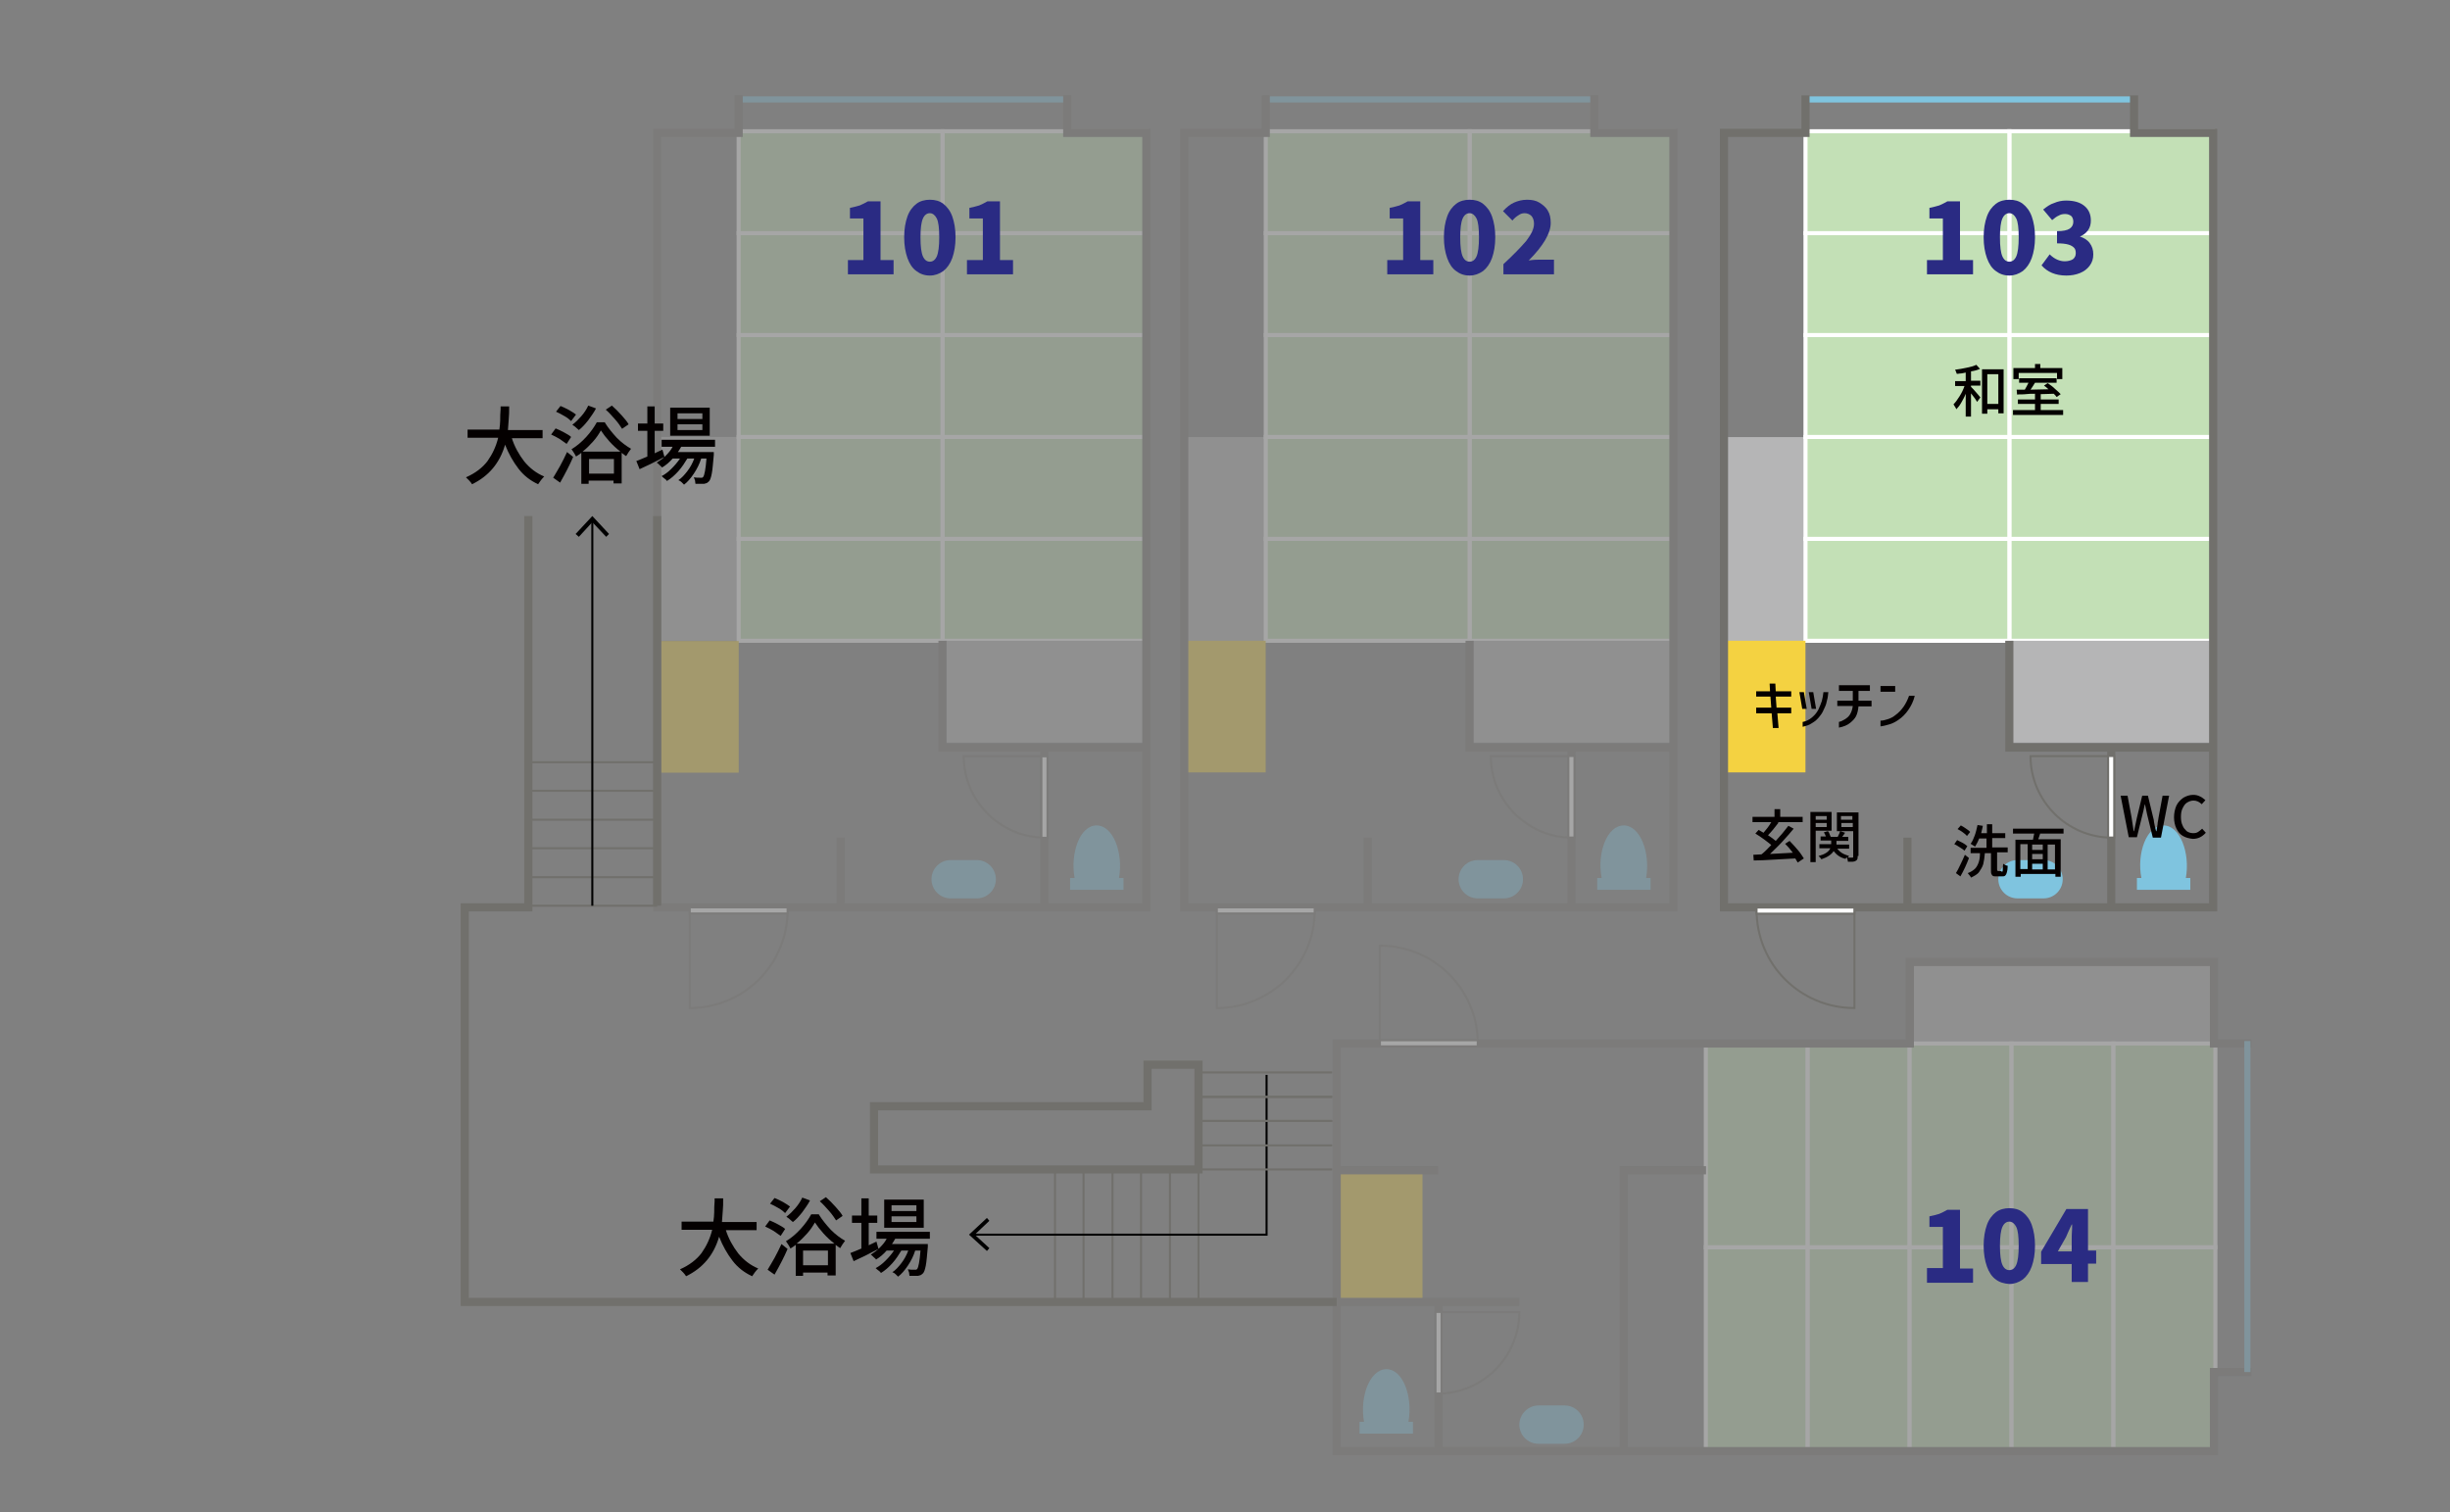 <svg xmlns="http://www.w3.org/2000/svg" xmlns:xlink="http://www.w3.org/1999/xlink" version="1.1" id="レイヤー_1" x="0px" y="0px" width="601px" height="371px" viewBox="0 0 601 371" xml:space="preserve"><rect x="0" y="0" width="601" height="371" fill="#808080" stroke="none"/> <g> <g> <g> <line fill="none" stroke="#71706C" stroke-width="0.5" stroke-miterlimit="10" x1="128.6" y1="194" x2="161.2" y2="194"></line> <line fill="none" stroke="#71706C" stroke-width="0.5" stroke-miterlimit="10" x1="128.6" y1="208.1" x2="161.2" y2="208.1"></line> <line fill="none" stroke="#71706C" stroke-width="0.5" stroke-miterlimit="10" x1="128.6" y1="201.1" x2="161.2" y2="201.1"></line> <line fill="none" stroke="#71706C" stroke-width="0.5" stroke-miterlimit="10" x1="128.6" y1="187" x2="161.2" y2="187"></line> <line fill="none" stroke="#71706C" stroke-width="0.5" stroke-miterlimit="10" x1="129.4" y1="215.2" x2="161.2" y2="215.2"></line> <line fill="none" stroke="#71706C" stroke-width="0.5" stroke-miterlimit="10" x1="129.4" y1="222.2" x2="161.2" y2="222.2"></line> </g> </g> <g> <g> <rect x="492.9" y="132.2" fill="#C3E0B6" stroke="#FFFFFF" stroke-miterlimit="10" width="50" height="25"></rect> <rect x="492.9" y="157.2" fill="#B5B5B6" width="50" height="25"></rect> <rect x="407.6" y="121.9" transform="matrix(-1.347511e-10 1 -1 -1.347511e-10 564.834 -300.367)" fill="#B5B5B6" width="50" height="20.6"></rect> <rect x="442.9" y="132.2" fill="#C3E0B6" stroke="#FFFFFF" stroke-miterlimit="10" width="50" height="25"></rect> <rect x="492.9" y="107.2" fill="#C3E0B6" stroke="#FFFFFF" stroke-miterlimit="10" width="50" height="25"></rect> <rect x="442.9" y="107.2" fill="#C3E0B6" stroke="#FFFFFF" stroke-miterlimit="10" width="50" height="25"></rect> <rect x="492.9" y="82.2" fill="#C3E0B6" stroke="#FFFFFF" stroke-miterlimit="10" width="50" height="25"></rect> <rect x="442.9" y="82.2" fill="#C3E0B6" stroke="#FFFFFF" stroke-miterlimit="10" width="50" height="25"></rect> <rect x="492.9" y="57.2" fill="#C3E0B6" stroke="#FFFFFF" stroke-miterlimit="10" width="50" height="25"></rect> <rect x="442.9" y="57.2" fill="#C3E0B6" stroke="#FFFFFF" stroke-miterlimit="10" width="50" height="25"></rect> <rect x="492.9" y="32.2" fill="#C3E0B6" stroke="#FFFFFF" stroke-miterlimit="10" width="50" height="25"></rect> <rect x="442.9" y="32.2" fill="#C3E0B6" stroke="#FFFFFF" stroke-miterlimit="10" width="50" height="25"></rect> </g> <rect x="416.4" y="163.1" transform="matrix(6.946603e-11 1 -1 6.946603e-11 605.99 -259.21)" fill="#F4D241" width="32.3" height="20.6"></rect> <path fill="#7FC4DF" d="M530.7,202.5c4.1,0,6.6,6.8,5.5,12.9h1.1v2.9h-13.1v-2.9h1.1C524.1,209.3,526.6,202.5,530.7,202.5"></path> <path fill="#7FC4DF" d="M501.3,220.4h-6.4c-2.6,0-4.7-2.1-4.7-4.7l0,0c0-2.6,2.1-4.7,4.7-4.7h6.4c2.6,0,4.7,2.1,4.7,4.7l0,0 C506,218.3,503.9,220.4,501.3,220.4z"></path> <g> <line fill="none" stroke="#71706C" stroke-width="2" stroke-miterlimit="10" x1="517.9" y1="222.6" x2="517.9" y2="183.5"></line> <g> <path fill="none" stroke="#71706C" stroke-width="0.5" stroke-miterlimit="10" d="M518.1,205.5c-11,0-20-9-20-20h4.3h15.7"></path> <rect x="507.9" y="194.8" transform="matrix(5.384208e-11 1 -1 5.384208e-11 713.432 -322.432)" fill="#FFFFFF" stroke="#71706C" stroke-width="0.5" stroke-miterlimit="10" width="20" height="1.5"></rect> </g> <polyline fill="none" stroke="#71706C" stroke-width="2" stroke-miterlimit="10" points="542.9,183.4 492.9,183.4 492.9,157.2 "></polyline> </g> <line fill="#FFFFFF" stroke="#7FC4DF" stroke-width="1.5" stroke-miterlimit="10" x1="442.3" y1="24.4" x2="523.5" y2="24.4"></line> <polyline fill="none" stroke="#71706C" stroke-width="2" stroke-miterlimit="10" points="523.5,23.4 523.5,32.6 542.9,32.6 542.9,222.6 422.9,222.6 422.9,32.6 442.9,32.6 442.9,28.3 442.9,23.4 "></polyline> <line fill="none" stroke="#71706C" stroke-width="2" stroke-miterlimit="10" x1="467.9" y1="222.6" x2="467.9" y2="205.5"></line> <g> <path fill="none" stroke="#71706C" stroke-width="0.5" stroke-miterlimit="10" d="M430.9,223.3c0,13.3,10.7,24,24,24v-5.2v-18.8"></path> <rect x="430.9" y="222.6" transform="matrix(-1 4.486843e-11 -4.486843e-11 -1 885.792 446.749)" fill="#FFFFFF" stroke="#71706C" stroke-width="0.5" stroke-miterlimit="10" width="24" height="1.5"></rect> </g> </g> <g opacity="0.3"> <g> <rect x="360.5" y="132.2" fill="#C3E0B6" stroke="#FFFFFF" stroke-miterlimit="10" width="50" height="25"></rect> <rect x="360.5" y="157.2" fill="#B5B5B6" width="50" height="25"></rect> <rect x="275.2" y="121.9" transform="matrix(-1.347511e-10 1 -1 -1.347511e-10 432.429 -167.962)" fill="#B5B5B6" width="50" height="20.6"></rect> <rect x="310.5" y="132.2" fill="#C3E0B6" stroke="#FFFFFF" stroke-miterlimit="10" width="50" height="25"></rect> <rect x="360.5" y="107.2" fill="#C3E0B6" stroke="#FFFFFF" stroke-miterlimit="10" width="50" height="25"></rect> <rect x="310.5" y="107.2" fill="#C3E0B6" stroke="#FFFFFF" stroke-miterlimit="10" width="50" height="25"></rect> <rect x="360.5" y="82.2" fill="#C3E0B6" stroke="#FFFFFF" stroke-miterlimit="10" width="50" height="25"></rect> <rect x="310.5" y="82.2" fill="#C3E0B6" stroke="#FFFFFF" stroke-miterlimit="10" width="50" height="25"></rect> <rect x="360.5" y="57.2" fill="#C3E0B6" stroke="#FFFFFF" stroke-miterlimit="10" width="50" height="25"></rect> <rect x="310.5" y="57.2" fill="#C3E0B6" stroke="#FFFFFF" stroke-miterlimit="10" width="50" height="25"></rect> <rect x="360.5" y="32.2" fill="#C3E0B6" stroke="#FFFFFF" stroke-miterlimit="10" width="50" height="25"></rect> <rect x="310.5" y="32.2" fill="#C3E0B6" stroke="#FFFFFF" stroke-miterlimit="10" width="50" height="25"></rect> </g> <rect x="284" y="163.1" transform="matrix(6.946603e-11 1 -1 6.946603e-11 473.585 -126.805)" fill="#F4D241" width="32.3" height="20.6"></rect> <path fill="#7FC4DF" d="M398.3,202.5c4.1,0,6.6,6.8,5.5,12.9h1.1v2.9h-13.1v-2.9h1.1C391.7,209.3,394.2,202.5,398.3,202.5"></path> <path fill="#7FC4DF" d="M368.9,220.4h-6.4c-2.6,0-4.7-2.1-4.7-4.7l0,0c0-2.6,2.1-4.7,4.7-4.7h6.4c2.6,0,4.7,2.1,4.7,4.7l0,0 C373.6,218.3,371.5,220.4,368.9,220.4z"></path> <g> <line fill="none" stroke="#71706C" stroke-width="2" stroke-miterlimit="10" x1="385.5" y1="222.6" x2="385.5" y2="183.5"></line> <g> <path fill="none" stroke="#71706C" stroke-width="0.5" stroke-miterlimit="10" d="M385.7,205.5c-11,0-20-9-20-20h4.3h15.7"></path> <rect x="375.5" y="194.8" transform="matrix(5.384208e-11 1 -1 5.384208e-11 581.027 -190.027)" fill="#FFFFFF" stroke="#71706C" stroke-width="0.5" stroke-miterlimit="10" width="20" height="1.5"></rect> </g> <polyline fill="none" stroke="#71706C" stroke-width="2" stroke-miterlimit="10" points="410.5,183.4 360.5,183.4 360.5,157.2 "></polyline> </g> <line fill="#FFFFFF" stroke="#7FC4DF" stroke-width="1.5" stroke-miterlimit="10" x1="309.9" y1="24.4" x2="391.1" y2="24.4"></line> <polyline fill="none" stroke="#71706C" stroke-width="2" stroke-miterlimit="10" points="391.1,23.4 391.1,32.6 410.5,32.6 410.5,222.6 290.5,222.6 290.5,32.6 310.5,32.6 310.5,28.3 310.5,23.4 "></polyline> <line fill="none" stroke="#71706C" stroke-width="2" stroke-miterlimit="10" x1="335.5" y1="222.6" x2="335.5" y2="205.5"></line> <g> <path fill="none" stroke="#71706C" stroke-width="0.5" stroke-miterlimit="10" d="M322.5,223.3c0,13.3-10.7,24-24,24v-24"></path> <rect x="298.5" y="222.6" fill="#FFFFFF" stroke="#71706C" stroke-width="0.5" stroke-miterlimit="10" width="24" height="1.5"></rect> </g> </g> <g opacity="0.3"> <g> <rect x="231.2" y="132.2" fill="#C3E0B6" stroke="#FFFFFF" stroke-miterlimit="10" width="50" height="25"></rect> <rect x="231.2" y="157.2" fill="#B5B5B6" width="50" height="25"></rect> <rect x="145.9" y="121.9" transform="matrix(-1.347511e-10 1 -1 -1.347511e-10 303.162 -38.695)" fill="#B5B5B6" width="50" height="20.6"></rect> <rect x="181.2" y="132.2" fill="#C3E0B6" stroke="#FFFFFF" stroke-miterlimit="10" width="50" height="25"></rect> <rect x="231.2" y="107.2" fill="#C3E0B6" stroke="#FFFFFF" stroke-miterlimit="10" width="50" height="25"></rect> <rect x="181.2" y="107.2" fill="#C3E0B6" stroke="#FFFFFF" stroke-miterlimit="10" width="50" height="25"></rect> <rect x="231.2" y="82.2" fill="#C3E0B6" stroke="#FFFFFF" stroke-miterlimit="10" width="50" height="25"></rect> <rect x="181.2" y="82.2" fill="#C3E0B6" stroke="#FFFFFF" stroke-miterlimit="10" width="50" height="25"></rect> <rect x="231.2" y="57.2" fill="#C3E0B6" stroke="#FFFFFF" stroke-miterlimit="10" width="50" height="25"></rect> <rect x="181.2" y="57.2" fill="#C3E0B6" stroke="#FFFFFF" stroke-miterlimit="10" width="50" height="25"></rect> <rect x="231.2" y="32.2" fill="#C3E0B6" stroke="#FFFFFF" stroke-miterlimit="10" width="50" height="25"></rect> <rect x="181.2" y="32.2" fill="#C3E0B6" stroke="#FFFFFF" stroke-miterlimit="10" width="50" height="25"></rect> </g> <rect x="154.8" y="163.1" transform="matrix(6.946603e-11 1 -1 6.946603e-11 344.318 2.462)" fill="#F4D241" width="32.3" height="20.6"></rect> <path fill="#7FC4DF" d="M269,202.5c4.1,0,6.6,6.8,5.5,12.9h1.1v2.9h-13.1v-2.9h1.1C262.5,209.3,264.9,202.5,269,202.5"></path> <path fill="#7FC4DF" d="M239.6,220.4h-6.4c-2.6,0-4.7-2.1-4.7-4.7l0,0c0-2.6,2.1-4.7,4.7-4.7h6.4c2.6,0,4.7,2.1,4.7,4.7l0,0 C244.3,218.3,242.2,220.4,239.6,220.4z"></path> <g> <line fill="none" stroke="#71706C" stroke-width="2" stroke-miterlimit="10" x1="256.2" y1="222.6" x2="256.2" y2="183.5"></line> <g> <path fill="none" stroke="#71706C" stroke-width="0.5" stroke-miterlimit="10" d="M256.4,205.5c-11,0-20-9-20-20h4.3h15.7"></path> <rect x="246.3" y="194.8" transform="matrix(5.384208e-11 1 -1 5.384208e-11 451.76 -60.76)" fill="#FFFFFF" stroke="#71706C" stroke-width="0.5" stroke-miterlimit="10" width="20" height="1.5"></rect> </g> <polyline fill="none" stroke="#71706C" stroke-width="2" stroke-miterlimit="10" points="281.2,183.4 231.2,183.4 231.2,157.2 "></polyline> </g> <line fill="#FFFFFF" stroke="#7FC4DF" stroke-width="1.5" stroke-miterlimit="10" x1="180.6" y1="24.4" x2="261.8" y2="24.4"></line> <polyline fill="none" stroke="#71706C" stroke-width="2" stroke-miterlimit="10" points="261.8,23.4 261.8,32.6 281.2,32.6 281.2,222.6 161.2,222.6 161.2,32.6 181.2,32.6 181.2,28.3 181.2,23.4 "></polyline> <line fill="none" stroke="#71706C" stroke-width="2" stroke-miterlimit="10" x1="206.2" y1="222.6" x2="206.2" y2="205.5"></line> <g> <path fill="none" stroke="#71706C" stroke-width="0.5" stroke-miterlimit="10" d="M193.2,223.3c0,13.3-10.7,24-24,24v-24"></path> <rect x="169.2" y="222.6" fill="#FFFFFF" stroke="#71706C" stroke-width="0.5" stroke-miterlimit="10" width="24" height="1.5"></rect> </g> </g> <g opacity="0.3"> <g> <rect x="406" y="318.5" transform="matrix(-1.347511e-10 1 -1 -1.347511e-10 761.946 -100.011)" fill="#C3E0B6" stroke="#FFFFFF" stroke-miterlimit="10" width="50" height="25"></rect> <rect x="468.5" y="235.4" transform="matrix(-1 -9.395919e-11 9.395919e-11 -1 1011.374 491.344)" fill="#B5B5B6" width="74.4" height="20.6"></rect> <rect x="406" y="268.5" transform="matrix(-1.347511e-10 1 -1 -1.347511e-10 711.946 -150.011)" fill="#C3E0B6" stroke="#FFFFFF" stroke-miterlimit="10" width="50" height="25"></rect> <rect x="431" y="318.5" transform="matrix(-1.347511e-10 1 -1 -1.347511e-10 786.946 -125.011)" fill="#C3E0B6" stroke="#FFFFFF" stroke-miterlimit="10" width="50" height="25"></rect> <rect x="431" y="268.5" transform="matrix(-1.347511e-10 1 -1 -1.347511e-10 736.946 -175.011)" fill="#C3E0B6" stroke="#FFFFFF" stroke-miterlimit="10" width="50" height="25"></rect> <rect x="456" y="318.5" transform="matrix(-1.347511e-10 1 -1 -1.347511e-10 811.946 -150.011)" fill="#C3E0B6" stroke="#FFFFFF" stroke-miterlimit="10" width="50" height="25"></rect> <rect x="456" y="268.5" transform="matrix(-1.347511e-10 1 -1 -1.347511e-10 761.946 -200.011)" fill="#C3E0B6" stroke="#FFFFFF" stroke-miterlimit="10" width="50" height="25"></rect> <rect x="481" y="318.5" transform="matrix(-1.347511e-10 1 -1 -1.347511e-10 836.946 -175.011)" fill="#C3E0B6" stroke="#FFFFFF" stroke-miterlimit="10" width="50" height="25"></rect> <rect x="481" y="268.5" transform="matrix(-1.347511e-10 1 -1 -1.347511e-10 786.946 -225.011)" fill="#C3E0B6" stroke="#FFFFFF" stroke-miterlimit="10" width="50" height="25"></rect> <rect x="506" y="318.5" transform="matrix(-1.347511e-10 1 -1 -1.347511e-10 861.946 -200.011)" fill="#C3E0B6" stroke="#FFFFFF" stroke-miterlimit="10" width="50" height="25"></rect> <rect x="506" y="268.5" transform="matrix(-1.347511e-10 1 -1 -1.347511e-10 811.946 -250.011)" fill="#C3E0B6" stroke="#FFFFFF" stroke-miterlimit="10" width="50" height="25"></rect> </g> <rect x="322.5" y="293" transform="matrix(2.454374e-11 1 -1 2.454374e-11 641.945 -35.43)" fill="#F4D241" width="32.3" height="20.6"></rect> <polyline fill="none" stroke="#71706C" stroke-width="2" stroke-miterlimit="10" points="552.3,336.6 543.1,336.6 543.1,356 327.9,356 327.9,256 468.5,256 468.5,236 543.1,236 543.1,256 547.4,256 552.3,256 "></polyline> <path fill="#7FC4DF" d="M377.4,344.8h6.4c2.6,0,4.7,2.1,4.7,4.7l0,0c0,2.6-2.1,4.7-4.7,4.7h-6.4c-2.6,0-4.7-2.1-4.7-4.7l0,0 C372.7,347,374.8,344.8,377.4,344.8z"></path> <line fill="none" stroke="#71706C" stroke-width="2" stroke-miterlimit="10" x1="353.1" y1="356" x2="392.3" y2="356"></line> <g> <path fill="#7FC4DF" d="M340.1,335.9c-4.1,0-6.6,6.8-5.5,12.9h-1.1v2.9h13.1v-2.9h-1.1C346.6,342.7,344.2,335.9,340.1,335.9"></path> <line fill="none" stroke="#71706C" stroke-width="2" stroke-miterlimit="10" x1="352.9" y1="356" x2="352.9" y2="319.4"></line> <g> <path fill="none" stroke="#71706C" stroke-width="0.5" stroke-miterlimit="10" d="M352.7,341.9c11,0,20-9,20-20h-4.3h-15.7"></path> <rect x="342.8" y="331.1" transform="matrix(-5.384245e-11 1 -1 -5.384245e-11 684.735 -20.948)" fill="#FFFFFF" stroke="#71706C" stroke-width="0.5" stroke-miterlimit="10" width="20" height="1.5"></rect> </g> </g> <polyline fill="none" stroke="#71706C" stroke-width="2" stroke-miterlimit="10" points="398.3,356 398.3,287.1 418.5,287.1 "></polyline> <line fill="#FFFFFF" stroke="#7FC4DF" stroke-width="1.5" stroke-miterlimit="10" x1="551.3" y1="255.4" x2="551.3" y2="336.6"></line> <line fill="none" stroke="#71706C" stroke-width="2" stroke-miterlimit="10" x1="327.9" y1="287.1" x2="352.8" y2="287.1"></line> <g> <path fill="none" stroke="#71706C" stroke-width="0.5" stroke-miterlimit="10" d="M362.5,256c0-13.3-10.7-24-24-24v24"></path> <rect x="338.5" y="255.2" fill="#FFFFFF" stroke="#71706C" stroke-width="0.5" stroke-miterlimit="10" width="24" height="1.5"></rect> </g> <line fill="none" stroke="#71706C" stroke-width="2" stroke-miterlimit="10" x1="328.4" y1="319.4" x2="372.7" y2="319.4"></line> </g> <polyline fill="none" stroke="#71706C" stroke-width="2" stroke-miterlimit="10" points="129.6,126.6 129.6,222.6 114,222.6 114,319.4 327.9,319.4 "></polyline> <line fill="none" stroke="#71706C" stroke-width="2" stroke-miterlimit="10" x1="161.2" y1="126.6" x2="161.2" y2="222.2"></line> <g> <g> <line fill="none" stroke="#000000" stroke-width="0.5" stroke-miterlimit="10" x1="145.3" y1="222.2" x2="145.3" y2="127.7"></line> <g> <polygon points="149.4,131 148.7,131.7 145.3,128.1 142,131.7 141.2,131 145.3,126.6 "></polygon> </g> </g> </g> <g> <g> <line fill="none" stroke="#71706C" stroke-width="0.5" stroke-miterlimit="10" x1="265.8" y1="319.6" x2="265.8" y2="286.9"></line> <line fill="none" stroke="#71706C" stroke-width="0.5" stroke-miterlimit="10" x1="279.9" y1="319.6" x2="279.9" y2="286.9"></line> <line fill="none" stroke="#71706C" stroke-width="0.5" stroke-miterlimit="10" x1="272.9" y1="319.6" x2="272.9" y2="286.9"></line> <line fill="none" stroke="#71706C" stroke-width="0.5" stroke-miterlimit="10" x1="258.8" y1="319.6" x2="258.8" y2="286.9"></line> <line fill="none" stroke="#71706C" stroke-width="0.5" stroke-miterlimit="10" x1="287" y1="318.8" x2="287" y2="286.9"></line> <line fill="none" stroke="#71706C" stroke-width="0.5" stroke-miterlimit="10" x1="294" y1="318.8" x2="294" y2="286.9"></line> </g> </g> <polygon fill="none" stroke="#71706C" stroke-width="2" stroke-miterlimit="10" points="214.4,286.9 294,286.9 294,261.2 281.5,261.2 281.5,271.4 214.4,271.4 "></polygon> <g> <g> <polyline fill="none" stroke="#000000" stroke-width="0.5" stroke-miterlimit="10" points="310.7,263.7 310.7,302.9 238.7,302.9 "></polyline> <g> <polygon points="242.1,298.8 242.7,299.5 239.1,302.9 242.7,306.2 242.1,306.9 237.7,302.9 "></polygon> </g> </g> </g> <line fill="#FFFFFF" x1="326.8" y1="265.9" x2="294" y2="265.9"></line> <line fill="#FFFFFF" x1="326.8" y1="286.9" x2="294" y2="286.9"></line> <line fill="none" stroke="#71706C" stroke-width="0.5" stroke-miterlimit="10" x1="326.8" y1="286.9" x2="294" y2="286.9"></line> <line fill="none" stroke="#71706C" stroke-width="0.5" stroke-miterlimit="10" x1="326.8" y1="281" x2="294" y2="281"></line> <line fill="none" stroke="#71706C" stroke-width="0.5" stroke-miterlimit="10" x1="326.8" y1="275" x2="294" y2="275"></line> <line fill="none" stroke="#71706C" stroke-width="0.5" stroke-miterlimit="10" x1="326.8" y1="275" x2="294" y2="275"></line> <line fill="none" stroke="#71706C" stroke-width="0.5" stroke-miterlimit="10" x1="326.8" y1="269.1" x2="294" y2="269.1"></line> <line fill="none" stroke="#71706C" stroke-width="0.5" stroke-miterlimit="10" x1="326.8" y1="269.1" x2="294" y2="269.1"></line> <line fill="none" stroke="#71706C" stroke-width="0.5" stroke-miterlimit="10" x1="326.8" y1="263.1" x2="294" y2="263.1"></line> </g> <g> <path fill="#040000" d="M483.5,93.4h2.3v1.2h-2.3v0.3c0.3,0.3,0.7,0.7,1.2,1.3s0.9,1,1.1,1.3l-0.8,1.1c-0.2-0.4-0.7-1.1-1.5-2.1 v5.7h-1.3v-5.6c-0.3,0.8-0.7,1.5-1.1,2.2c-0.4,0.7-0.8,1.2-1.2,1.6c-0.1-0.3-0.4-0.7-0.7-1.2c0.5-0.5,1-1.2,1.5-2 c0.5-0.8,0.9-1.6,1.2-2.5h-2.3v-1.2h2.6v-2.1c-0.3,0.1-0.6,0.1-1,0.2c-0.4,0-0.7,0.1-0.9,0.1c-0.1,0-0.1,0-0.3,0 c-0.1-0.3-0.2-0.6-0.4-1c1-0.1,1.9-0.3,2.9-0.5s1.7-0.4,2.3-0.7l0.9,1c-0.7,0.3-1.4,0.5-2.2,0.6V93.4z M486.2,90.6h5.3v10.8h-1.3 v-1h-2.7v1.1h-1.3V90.6z M487.5,99.1h2.7v-7.3h-2.7V99.1z"></path> <path fill="#040000" d="M506.1,100.6v1.2h-12.3v-1.2h5.4v-1.5H495V98h4.2v-1.4c-0.8,0-1.6,0-2.3,0.1s-1.4,0-2.1,0.1l-0.1-1.2 c0.4,0,1,0,2,0c0.3-0.5,0.6-1.1,0.9-1.7h-2.3v-1.1h9.2v1.1h-5.3c-0.5,0.8-0.8,1.3-1.1,1.7l4.4-0.1c-0.4-0.4-0.8-0.7-1.1-0.9 l0.9-0.6c0.6,0.4,1.2,0.8,1.8,1.4c0.6,0.5,1.1,1,1.4,1.3l-1,0.7c-0.1-0.2-0.4-0.5-0.7-0.8l-3.2,0.1V98h4.4v1.1h-4.4v1.5H506.1z M495.2,91.4V93h-1.3v-2.7h5.3v-1h1.3v1h5.4V93h-1.3v-1.5H495.2z"></path> </g> <g> <path fill="#040000" d="M430.8,173.6h3.7l-0.2-2.7h-3.5v-1.3h3.4l-0.1-1.9h1.4l0.1,1.9h3.8v1.3h-3.8l0.2,2.7h3.6v1.4H436l0.3,3.6 h-1.4l-0.3-3.6h-3.8V173.6z"></path> <path fill="#040000" d="M443.2,173.9h-1.1l-0.7-4.1h1.1L443.2,173.9z M442.3,177.1c0.8-0.2,1.5-0.5,2.2-1.1s1.2-1.2,1.6-2 c0.3-0.7,0.6-1.4,0.8-2c0.2-0.7,0.3-1.4,0.4-2.2h1.2c-0.1,0.7-0.1,1.3-0.3,1.9c-0.1,0.6-0.3,1.3-0.6,1.9c-0.3,0.7-0.6,1.4-1.2,2.1 c-0.5,0.7-1.2,1.3-1.9,1.7c-0.7,0.5-1.5,0.7-2.3,0.9V177.1z M445.5,173.9h-1.1l-0.7-4.1h1.1L445.5,173.9z"></path> <path fill="#040000" d="M450.7,173.3v-1.4h3.8v-2.4h-3.4v-1.4h7.6v1.4h-2.8v2.4h3.2v1.4h-3.2c-0.1,1-0.3,1.8-0.6,2.4 c-0.3,0.6-0.8,1.1-1.4,1.6c-0.7,0.6-1.7,1-2.8,1.2v-1.4c0.5-0.1,0.9-0.3,1.4-0.6c0.5-0.3,1-0.7,1.3-1.2c0.3-0.5,0.6-1.2,0.7-2.1 H450.7z"></path> <path fill="#040000" d="M461.3,168.3h3.6v1.4h-3.6V168.3z M469.7,170.7c-0.3,1.3-0.9,2.5-1.6,3.5c-0.7,1-1.5,1.8-2.4,2.4 c-0.7,0.5-1.5,0.9-2.2,1.1c-0.7,0.2-1.4,0.4-2.2,0.5v-1.4c0.6,0,1.3-0.2,1.9-0.4c0.6-0.2,1.2-0.5,1.8-1c1.5-1.1,2.6-2.7,3.3-4.7 H469.7z"></path> </g> <g> <path fill="#040000" d="M481.9,208.7c-0.2-0.2-0.6-0.5-1.1-0.8c-0.5-0.3-0.9-0.6-1.4-0.8l0.7-1c0.5,0.2,0.9,0.5,1.4,0.7 c0.5,0.3,0.8,0.5,1.1,0.8L481.9,208.7z M483,210.5c-0.6,1.6-1.3,3.1-2.1,4.5l-1.1-0.8c0.3-0.5,0.7-1.2,1.1-2.1s0.8-1.6,1.1-2.4 L483,210.5z M482.5,205.1c-0.2-0.3-0.6-0.6-1-0.9c-0.4-0.3-0.9-0.6-1.3-0.8l0.8-0.9c0.4,0.2,0.9,0.5,1.3,0.8c0.5,0.3,0.8,0.6,1,0.8 L482.5,205.1z M491,213.9c0.1,0,0.2,0,0.2-0.1c0.1-0.1,0.1-0.3,0.1-0.6c0-0.3,0-0.7,0.1-1.3c0.1,0.1,0.3,0.2,0.5,0.3 c0.2,0.1,0.4,0.2,0.6,0.2c0,0.7-0.1,1.3-0.2,1.6c-0.1,0.4-0.2,0.6-0.4,0.8c-0.2,0.2-0.5,0.2-0.8,0.2h-1.3c-0.4,0-0.7,0-0.9-0.1 c-0.2-0.1-0.3-0.3-0.4-0.5c-0.1-0.2-0.1-0.6-0.1-1v-4.1h-1.5c-0.1,1.1-0.2,1.9-0.4,2.7c-0.2,0.7-0.6,1.3-1,1.9s-1.2,1-2,1.4 c-0.1-0.2-0.2-0.4-0.4-0.6c-0.2-0.2-0.3-0.4-0.4-0.5c0.8-0.3,1.4-0.7,1.8-1.1c0.4-0.4,0.7-1,0.9-1.6c0.2-0.6,0.3-1.3,0.3-2.2h-2.3 V208h3.9v-2.3h-1.8c-0.3,0.8-0.7,1.5-1,2c-0.5-0.3-0.9-0.6-1.1-0.7c0.4-0.5,0.7-1.2,1-2c0.3-0.8,0.5-1.7,0.7-2.6l1.3,0.2 c-0.1,0.7-0.3,1.2-0.4,1.8h1.4v-2.2h1.3v2.2h3.2v1.2h-3.2v2.3h3.8v1.2h-2.6v4.1c0,0.2,0,0.3,0.1,0.4c0,0.1,0.1,0.1,0.3,0.1H491z"></path> <path fill="#040000" d="M500.5,204.4c-0.2,0.5-0.3,1-0.5,1.5h5.5v9.2h-1.3v-0.7h-8.5v0.7h-1.3V206h4.3c0.1-0.5,0.2-1,0.3-1.5h-5.2 v-1.2h12.4v1.2H500.5z M495.6,207.1v6.1h1.8v-6.1H495.6z M501.1,208.5v-1.3h-2.6v1.3H501.1z M501.1,210.8v-1.3h-2.6v1.3H501.1z M498.5,211.9v1.4h2.6v-1.4H498.5z M504.1,213.3v-6.1h-1.8v6.1H504.1z"></path> </g> <g> <path fill="#040000" d="M520.2,195.2h1.7l1,5.4l0.5,3.3h0.1c0.2-0.9,0.4-2,0.7-3.3l1.3-5.4h1.4l1.3,5.4c0.1,0.4,0.2,0.7,0.2,1.1 c0.1,0.3,0.1,0.7,0.2,1l0.3,1.2h0.1c0.1-0.9,0.3-1.6,0.3-2.1c0.1-0.6,0.2-1,0.2-1.2l1-5.4h1.6l-2,10.3h-2l-1.4-5.7 c-0.2-0.8-0.3-1.6-0.5-2.4h-0.1c0,0.3-0.2,0.8-0.3,1.5l-0.2,0.8l-1.4,5.7h-2L520.2,195.2z"></path> <path fill="#040000" d="M535.5,205.1c-0.7-0.4-1.2-1-1.6-1.8c-0.4-0.8-0.6-1.8-0.6-2.8s0.2-2,0.6-2.9c0.4-0.8,1-1.4,1.7-1.9 c0.7-0.4,1.5-0.7,2.4-0.7c0.6,0,1.1,0.1,1.7,0.4c0.5,0.2,0.9,0.6,1.3,0.9l-0.9,1c-0.6-0.6-1.3-0.9-2-0.9c-0.6,0-1.1,0.2-1.6,0.5 c-0.5,0.3-0.8,0.8-1.1,1.4s-0.4,1.3-0.4,2.1c0,0.8,0.1,1.5,0.4,2.1c0.2,0.6,0.6,1,1,1.4c0.4,0.3,1,0.5,1.6,0.5 c0.5,0,0.9-0.1,1.2-0.3s0.7-0.5,1-0.8l0.9,1c-0.9,1-1.9,1.5-3.2,1.5C537,205.7,536.2,205.5,535.5,205.1z"></path> </g> <g> <path fill="#040000" d="M441,211.6c-0.1-0.1-0.3-0.5-0.6-1c-1.9,0.1-3.7,0.2-5.4,0.3c-1.8,0.1-3.4,0.2-4.8,0.2l-0.1-1.4l2-0.1 c0.8-0.6,1.5-1.4,2.4-2.3c-0.5-0.4-1.1-0.9-1.8-1.4c-0.7-0.5-1.4-1-2.1-1.4l0.8-0.9c0.4,0.2,0.8,0.5,1.2,0.7 c0.7-0.8,1.4-1.7,1.9-2.6h-4.6v-1.3h5.4v-1.9h1.4v1.9h5.5v1.3h-6.2l0.3,0.1c-0.9,1.2-1.8,2.3-2.6,3.1c0.8,0.5,1.4,1,1.9,1.4 c1.2-1.3,2.2-2.5,3.1-3.7l1.3,0.7c-0.8,1-1.8,2.1-2.8,3.2c-1,1.1-2.1,2.1-3,3c2.1-0.1,4-0.2,5.6-0.3c-0.6-0.8-1.2-1.5-1.9-2.2 l1.1-0.7c0.7,0.7,1.3,1.4,2,2.2s1.1,1.5,1.5,2.1L441,211.6z"></path> <path fill="#040000" d="M449.3,203.8h-3.9v7.7h-1.3v-12.3h5.2V203.8z M448.1,200.2h-2.7v0.9h2.7V200.2z M445.4,202.9h2.7v-1h-2.7 V202.9z M455.7,210c0,0.3,0,0.6-0.1,0.8c-0.1,0.2-0.2,0.3-0.4,0.4c-0.2,0.1-0.4,0.2-0.7,0.2s-0.7,0-1.2,0c0-0.3-0.1-0.7-0.3-1.1 c-0.1,0.1-0.2,0.3-0.3,0.4c-1.3-0.3-2.2-1-2.9-1.9c-0.5,0.8-1.5,1.5-3,2c-0.1-0.1-0.2-0.3-0.3-0.4c-0.2-0.2-0.3-0.3-0.4-0.4 c1.5-0.4,2.5-1,2.9-1.9h-2.7v-1h2.9v-0.9h-2.6v-1h1.3c-0.1-0.3-0.3-0.7-0.5-1l1-0.3c0.2,0.2,0.3,0.4,0.4,0.7s0.2,0.5,0.3,0.7h1.7 c0.3-0.6,0.5-1,0.6-1.4l1.2,0.4c-0.1,0.2-0.4,0.6-0.7,1h1.5v1h-2.9v0.9h3.1v1h-2.9c0.3,0.4,0.7,0.8,1.2,1.1 c0.5,0.3,1.1,0.5,1.7,0.7c-0.1,0.1-0.2,0.2-0.3,0.4c0.3,0,0.7,0,1.1,0c0.1,0,0.1,0,0.2-0.1c0,0,0-0.1,0-0.2v-6.2h-4v-4.6h5.3V210z M454.4,200.2h-2.8v0.9h2.8V200.2z M451.7,202.9h2.8v-1h-2.8V202.9z"></path> </g> <g> <g> <path fill="#2A2B83" d="M208,63.8h3.8V53.6h-3.3V51c0.9-0.2,1.8-0.4,2.4-0.6c0.7-0.3,1.3-0.6,2-1h3.1v14.4h3.2v3.5H208V63.8z"></path> <path fill="#2A2B83" d="M224.8,66.5c-1-0.7-1.7-1.8-2.2-3.2c-0.5-1.4-0.8-3.1-0.8-5.1c0-2,0.3-3.7,0.8-5.1 c0.5-1.4,1.3-2.4,2.2-3.1c0.9-0.7,2.1-1,3.3-1c1.3,0,2.4,0.3,3.3,1c0.9,0.7,1.7,1.7,2.2,3.1c0.5,1.4,0.8,3.1,0.8,5.1 c0,2-0.3,3.7-0.8,5.1c-0.5,1.4-1.3,2.5-2.2,3.2c-1,0.7-2.1,1.1-3.3,1.1C226.8,67.6,225.7,67.2,224.8,66.5z M229.8,62.9 c0.4-0.9,0.6-2.5,0.6-4.7c0-2.3-0.2-3.8-0.6-4.6c-0.4-0.8-1-1.3-1.7-1.3c-0.7,0-1.3,0.4-1.7,1.3s-0.6,2.4-0.6,4.6 c0,2.3,0.2,3.8,0.6,4.7s1,1.3,1.7,1.3C228.8,64.2,229.4,63.8,229.8,62.9z"></path> <path fill="#2A2B83" d="M237.3,63.8h3.8V53.6h-3.3V51c0.9-0.2,1.8-0.4,2.4-0.6c0.7-0.3,1.3-0.6,2-1h3.1v14.4h3.2v3.5h-11.3V63.8z"></path> </g> </g> <g> <g> <path fill="#2A2B83" d="M340.4,63.8h3.8V53.6h-3.3V51c0.9-0.2,1.8-0.4,2.4-0.6c0.7-0.3,1.3-0.6,2-1h3.1v14.4h3.2v3.5h-11.3V63.8z"></path> <path fill="#2A2B83" d="M357.2,66.5c-1-0.7-1.7-1.8-2.2-3.2c-0.5-1.4-0.8-3.1-0.8-5.1c0-2,0.3-3.7,0.8-5.1 c0.5-1.4,1.3-2.4,2.2-3.1c0.9-0.7,2.1-1,3.3-1c1.3,0,2.4,0.3,3.3,1c0.9,0.7,1.7,1.7,2.2,3.1c0.5,1.4,0.8,3.1,0.8,5.1 c0,2-0.3,3.7-0.8,5.1c-0.5,1.4-1.3,2.5-2.2,3.2c-1,0.7-2.1,1.1-3.3,1.1C359.2,67.6,358.1,67.2,357.2,66.5z M362.2,62.9 c0.4-0.9,0.6-2.5,0.6-4.7c0-2.3-0.2-3.8-0.6-4.6c-0.4-0.8-1-1.3-1.7-1.3c-0.7,0-1.3,0.4-1.7,1.3s-0.6,2.4-0.6,4.6 c0,2.3,0.2,3.8,0.6,4.7s1,1.3,1.7,1.3C361.2,64.2,361.8,63.8,362.2,62.9z"></path> <path fill="#2A2B83" d="M368.8,64.8c2.5-2.3,4.3-4.2,5.6-5.7c1.2-1.6,1.9-2.9,1.9-4.2c0-0.8-0.2-1.4-0.6-1.9 c-0.4-0.4-1-0.7-1.7-0.7c-0.6,0-1.1,0.2-1.5,0.5c-0.5,0.3-1,0.7-1.5,1.3l-2.3-2.3c0.9-1,1.8-1.7,2.7-2.1c0.9-0.4,2-0.7,3.2-0.7 c1.2,0,2.2,0.2,3,0.7s1.6,1.1,2.1,2c0.5,0.8,0.7,1.8,0.7,3c0,2.5-1.8,5.6-5.4,9.2c1.2-0.2,2.2-0.2,2.9-0.2h3.3v3.6h-12.4V64.8z"></path> </g> </g> <g> <g> <path fill="#2A2B83" d="M472.8,63.8h3.8V53.6h-3.3V51c0.9-0.2,1.8-0.4,2.4-0.6c0.7-0.3,1.3-0.6,2-1h3.1v14.4h3.2v3.5h-11.3V63.8z"></path> <path fill="#2A2B83" d="M489.6,66.5c-1-0.7-1.7-1.8-2.2-3.2c-0.5-1.4-0.8-3.1-0.8-5.1c0-2,0.3-3.7,0.8-5.1 c0.5-1.4,1.3-2.4,2.2-3.1c0.9-0.7,2.1-1,3.3-1c1.3,0,2.4,0.3,3.3,1c0.9,0.7,1.7,1.7,2.2,3.1c0.5,1.4,0.8,3.1,0.8,5.1 c0,2-0.3,3.7-0.8,5.1c-0.5,1.4-1.3,2.5-2.2,3.2c-1,0.7-2.1,1.1-3.3,1.1C491.6,67.6,490.5,67.2,489.6,66.5z M494.6,62.9 c0.4-0.9,0.6-2.5,0.6-4.7c0-2.3-0.2-3.8-0.6-4.6c-0.4-0.8-1-1.3-1.7-1.3c-0.7,0-1.3,0.4-1.7,1.3s-0.6,2.4-0.6,4.6 c0,2.3,0.2,3.8,0.6,4.7s1,1.3,1.7,1.3C493.6,64.2,494.2,63.8,494.6,62.9z"></path> <path fill="#2A2B83" d="M500.8,65.1l2-2.7c1.2,1.2,2.5,1.7,3.7,1.7c0.8,0,1.5-0.2,2-0.5c0.5-0.4,0.7-0.9,0.7-1.5 c0-0.5-0.1-1-0.4-1.3s-0.7-0.6-1.4-0.8c-0.7-0.2-1.6-0.3-2.8-0.3v-3c1.5,0,2.5-0.2,3.1-0.6c0.6-0.4,0.9-1,0.9-1.7 c0-0.6-0.2-1.1-0.5-1.4c-0.4-0.3-0.9-0.5-1.5-0.5c-0.6,0-1.1,0.1-1.6,0.4c-0.5,0.2-1,0.6-1.6,1.1l-2.2-2.6 c0.9-0.7,1.7-1.3,2.7-1.6c0.9-0.4,1.9-0.6,2.9-0.6c1.9,0,3.4,0.4,4.5,1.3c1.1,0.9,1.6,2.1,1.6,3.6c0,0.9-0.2,1.7-0.7,2.4 s-1.2,1.2-2.1,1.6V58c1,0.3,1.9,0.8,2.5,1.6s0.9,1.7,0.9,2.8c0,1.1-0.3,2-0.9,2.8c-0.6,0.8-1.4,1.4-2.4,1.8 c-1,0.4-2.1,0.6-3.3,0.6C504.2,67.6,502.2,66.7,500.8,65.1z"></path> </g> </g> <g> <g> <path fill="#2A2B83" d="M472.8,311.1h3.8V301h-3.3v-2.6c0.9-0.2,1.8-0.4,2.4-0.6c0.7-0.3,1.3-0.6,2-1h3.1v14.4h3.2v3.5h-11.3 V311.1z"></path> <path fill="#2A2B83" d="M489.6,313.9c-1-0.7-1.7-1.8-2.2-3.2c-0.5-1.4-0.8-3.1-0.8-5.1c0-2,0.3-3.7,0.8-5.1 c0.5-1.4,1.3-2.4,2.2-3.1c0.9-0.7,2.1-1,3.3-1c1.3,0,2.4,0.3,3.3,1c0.9,0.7,1.7,1.7,2.2,3.1c0.5,1.4,0.8,3.1,0.8,5.1 c0,2-0.3,3.7-0.8,5.1c-0.5,1.4-1.3,2.5-2.2,3.2c-1,0.7-2.1,1.1-3.3,1.1C491.6,314.9,490.5,314.6,489.6,313.9z M494.6,310.3 c0.4-0.9,0.6-2.5,0.6-4.7c0-2.3-0.2-3.8-0.6-4.6c-0.4-0.8-1-1.3-1.7-1.3c-0.7,0-1.3,0.4-1.7,1.3s-0.6,2.4-0.6,4.6 c0,2.3,0.2,3.8,0.6,4.7s1,1.3,1.7,1.3C493.6,311.6,494.2,311.2,494.6,310.3z"></path> <path fill="#2A2B83" d="M508.2,314.6v-4.5h-7.5v-3l6.2-10.5h5.3v10.2h2v3.2h-2v4.5H508.2z M508.2,304.3c0-0.7,0-1.7,0.1-3 c0-0.4,0-0.8,0-0.9h-0.1c-0.5,1.1-1,2.1-1.4,3.1l-2,3.5h3.4V304.3z"></path> </g> </g> <g> <path fill="#040000" d="M125.5,107.3c0.7,2.3,1.8,4.2,3.1,5.9c1.4,1.7,3,2.9,4.9,3.7c-0.2,0.2-0.5,0.5-0.8,0.9 c-0.3,0.4-0.5,0.7-0.7,1c-1.9-0.9-3.5-2.1-4.8-3.8s-2.4-3.6-3.3-5.9c-1.3,4.5-4,7.7-8.1,9.7c-0.2-0.3-0.4-0.6-0.7-0.9 s-0.6-0.6-0.8-0.8c2.3-1,4.1-2.4,5.3-4c1.2-1.7,2.1-3.6,2.6-5.7h-7.5v-2h7.8c0.1-0.8,0.2-1.6,0.2-2.3c0-0.8,0-1.7,0.1-2.7v-0.7h2.1 c0,1.2,0,2.2-0.1,3.1s-0.1,1.8-0.2,2.7h8.5v2H125.5z"></path> <path fill="#040000" d="M139,108.9c-0.4-0.3-1-0.7-1.7-1.2c-0.7-0.4-1.4-0.8-2.1-1.1l1.1-1.5c0.7,0.3,1.4,0.6,2.1,1 c0.7,0.4,1.3,0.7,1.7,1.1L139,108.9z M135.7,117.2c0.5-0.8,1-1.7,1.7-2.9c0.6-1.1,1.2-2.3,1.7-3.4l1.5,1.2c-0.8,1.9-1.9,4-3.2,6.3 L135.7,117.2z M140.1,103.3c-0.4-0.4-0.9-0.8-1.6-1.2c-0.7-0.4-1.4-0.8-2.1-1.1l1.1-1.4c0.7,0.3,1.4,0.6,2.1,1s1.3,0.8,1.7,1.1 L140.1,103.3z M148.4,103.7c0.8,1.3,1.8,2.5,2.9,3.7c1.2,1.2,2.3,2,3.5,2.7c-0.4,0.5-0.8,1.1-1.2,1.8c-0.3-0.2-0.6-0.4-1.1-0.8v7.5 h-2v-0.7h-6.1v0.8h-1.8v-7.6c-0.4,0.3-0.8,0.6-1.3,0.9c-0.1-0.3-0.3-0.5-0.5-0.9c-0.2-0.3-0.4-0.6-0.6-0.9c1.2-0.7,2.4-1.7,3.6-3 c1.1-1.2,2-2.5,2.6-3.6H148.4z M146.2,100.2c-0.5,1-1.2,1.9-1.9,2.9c-0.8,1-1.5,1.8-2.3,2.4c-0.2-0.2-0.5-0.4-0.8-0.7 s-0.6-0.4-0.8-0.6c0.8-0.6,1.5-1.3,2.2-2.1s1.3-1.7,1.7-2.6L146.2,100.2z M152.2,110.8c-0.9-0.7-1.8-1.5-2.7-2.5s-1.5-1.8-2.1-2.7 c-0.5,0.9-1.1,1.8-1.9,2.7s-1.6,1.7-2.6,2.5H152.2z M144.5,116.2h6.1v-3.6h-6.1V116.2z M152.6,105.2c-0.4-0.6-0.9-1.4-1.7-2.3 c-0.8-0.9-1.5-1.7-2.3-2.4l1.5-1c0.8,0.7,1.6,1.5,2.4,2.4c0.8,0.9,1.4,1.6,1.7,2.2L152.6,105.2z"></path> <path fill="#040000" d="M163,112.1c-2.5,1.3-4.5,2.3-6.1,3l-0.8-2c0.6-0.2,1.5-0.6,2.7-1.1v-6.3h-2.3v-1.8h2.3v-4.2h1.8v4.2h2.1 v1.8h-2.1v5.5l1.9-0.9L163,112.1z M167.1,109.6c-0.3,0.5-0.5,0.9-0.8,1.3h8.8l0,0.7c-0.2,2.1-0.3,3.6-0.5,4.6 c-0.2,1-0.4,1.6-0.7,1.9c-0.2,0.2-0.4,0.3-0.5,0.4c-0.2,0.1-0.4,0.1-0.7,0.2c-0.4,0-0.8,0-1.2,0c-0.4,0-0.7,0-0.9,0 c0-0.2-0.1-0.5-0.1-0.8c-0.1-0.3-0.2-0.6-0.3-0.8c0.5,0.1,1,0.1,1.6,0.1c0.2,0,0.3,0,0.4,0s0.2-0.1,0.3-0.2 c0.3-0.4,0.6-1.9,0.8-4.5h-1.3c-0.4,1.3-1,2.5-1.8,3.7s-1.6,2.1-2.4,2.7c-0.2-0.2-0.4-0.4-0.6-0.6s-0.5-0.4-0.8-0.5 c0.8-0.5,1.5-1.3,2.2-2.2s1.3-2,1.7-3.1h-1.7c-0.6,1-1.3,2.1-2.2,3.1s-1.8,1.8-2.8,2.4c-0.1-0.2-0.3-0.4-0.6-0.6s-0.5-0.4-0.7-0.6 c0.8-0.4,1.6-1,2.4-1.8c0.8-0.8,1.5-1.6,2.1-2.5h-1.8c-0.8,0.9-1.6,1.6-2.6,2.2c-0.1-0.2-0.4-0.4-0.6-0.6c-0.3-0.3-0.5-0.5-0.7-0.6 c0.8-0.5,1.5-1,2.2-1.7c0.7-0.7,1.3-1.4,1.7-2.2h-2.7v-1.7h13.1v1.7H167.1z M174.1,100v6.9h-9.7V100H174.1z M172.3,102.8v-1.4h-6.1 v1.4H172.3z M172.3,105.5v-1.4h-6.1v1.4H172.3z"></path> </g> <g> <path fill="#040000" d="M178,301.6c0.7,2.3,1.8,4.2,3.1,5.9c1.4,1.7,3,2.9,4.9,3.7c-0.2,0.2-0.5,0.5-0.8,0.9 c-0.3,0.4-0.5,0.7-0.7,1c-1.9-0.9-3.5-2.1-4.8-3.8s-2.4-3.6-3.3-5.9c-1.3,4.5-4,7.7-8.1,9.7c-0.2-0.3-0.4-0.6-0.7-0.9 s-0.6-0.6-0.8-0.8c2.3-1,4.1-2.4,5.3-4c1.2-1.7,2.1-3.6,2.6-5.7h-7.5v-2h7.8c0.1-0.8,0.2-1.6,0.2-2.3c0-0.8,0-1.7,0.1-2.7v-0.7h2.1 c0,1.2,0,2.2-0.1,3.1s-0.1,1.8-0.2,2.7h8.5v2H178z"></path> <path fill="#040000" d="M191.5,303.2c-0.4-0.3-1-0.7-1.7-1.2c-0.7-0.4-1.4-0.8-2.1-1.1l1.1-1.5c0.7,0.3,1.4,0.6,2.1,1 c0.7,0.4,1.3,0.7,1.7,1.1L191.5,303.2z M188.3,311.5c0.5-0.8,1-1.7,1.7-2.9c0.6-1.1,1.2-2.3,1.7-3.4l1.5,1.2 c-0.8,1.9-1.9,4-3.2,6.3L188.3,311.5z M192.6,297.6c-0.4-0.4-0.9-0.8-1.6-1.2c-0.7-0.4-1.4-0.8-2.1-1.1l1.1-1.4 c0.7,0.3,1.4,0.6,2.1,1s1.3,0.8,1.7,1.1L192.6,297.6z M200.9,298c0.8,1.3,1.8,2.5,2.9,3.7c1.2,1.2,2.3,2,3.5,2.7 c-0.4,0.5-0.8,1.1-1.2,1.8c-0.3-0.2-0.6-0.4-1.1-0.8v7.5h-2v-0.7H197v0.8h-1.8v-7.6c-0.4,0.3-0.8,0.6-1.3,0.9 c-0.1-0.3-0.3-0.5-0.5-0.9c-0.2-0.3-0.4-0.6-0.6-0.9c1.2-0.7,2.4-1.7,3.6-3c1.1-1.2,2-2.5,2.6-3.6H200.9z M198.7,294.5 c-0.5,1-1.2,1.9-1.9,2.9c-0.8,1-1.5,1.8-2.3,2.4c-0.2-0.2-0.5-0.4-0.8-0.7s-0.6-0.4-0.8-0.6c0.8-0.6,1.5-1.3,2.2-2.1 s1.3-1.7,1.7-2.6L198.7,294.5z M204.7,305.1c-0.9-0.7-1.8-1.5-2.7-2.5s-1.5-1.8-2.1-2.7c-0.5,0.9-1.1,1.8-1.9,2.7s-1.6,1.7-2.6,2.5 H204.7z M197,310.4h6.1v-3.6H197V310.4z M205.1,299.4c-0.4-0.6-0.9-1.4-1.7-2.3c-0.8-0.9-1.5-1.7-2.3-2.4l1.5-1 c0.8,0.7,1.6,1.5,2.4,2.4c0.8,0.9,1.4,1.6,1.7,2.2L205.1,299.4z"></path> <path fill="#040000" d="M215.5,306.4c-2.5,1.3-4.5,2.3-6.1,3l-0.8-2c0.6-0.2,1.5-0.6,2.7-1.1v-6.3h-2.3v-1.8h2.3V294h1.8v4.2h2.1 v1.8h-2.1v5.5l1.9-0.9L215.5,306.4z M219.6,303.9c-0.3,0.5-0.5,0.9-0.8,1.3h8.8l0,0.7c-0.2,2.1-0.3,3.6-0.5,4.6 c-0.2,1-0.4,1.6-0.7,1.9c-0.2,0.2-0.4,0.3-0.5,0.4c-0.2,0.1-0.4,0.1-0.7,0.2c-0.4,0-0.8,0-1.2,0c-0.4,0-0.7,0-0.9,0 c0-0.2-0.1-0.5-0.1-0.8c-0.1-0.3-0.2-0.6-0.3-0.8c0.5,0.1,1,0.1,1.6,0.1c0.2,0,0.3,0,0.4,0s0.2-0.1,0.3-0.2 c0.3-0.4,0.6-1.9,0.8-4.5h-1.3c-0.4,1.3-1,2.5-1.8,3.7s-1.6,2.1-2.4,2.7c-0.2-0.2-0.4-0.4-0.6-0.6s-0.5-0.4-0.8-0.5 c0.8-0.5,1.5-1.3,2.2-2.2s1.3-2,1.7-3.1h-1.7c-0.6,1-1.3,2.1-2.2,3.1s-1.8,1.8-2.8,2.4c-0.1-0.2-0.3-0.4-0.6-0.6s-0.5-0.4-0.7-0.6 c0.8-0.4,1.6-1,2.4-1.8c0.8-0.8,1.5-1.6,2.1-2.5h-1.8c-0.8,0.9-1.6,1.6-2.6,2.2c-0.1-0.2-0.4-0.4-0.6-0.6c-0.3-0.3-0.5-0.5-0.7-0.6 c0.8-0.5,1.5-1,2.2-1.7c0.7-0.7,1.3-1.4,1.7-2.2H215v-1.7h13.1v1.7H219.6z M226.6,294.3v6.9h-9.7v-6.9H226.6z M224.8,297.1v-1.4 h-6.1v1.4H224.8z M224.8,299.8v-1.4h-6.1v1.4H224.8z"></path> </g> <g> </g> <g> </g> <g> </g> <g> </g> <g> </g> <g> </g> <g> </g> </svg>
